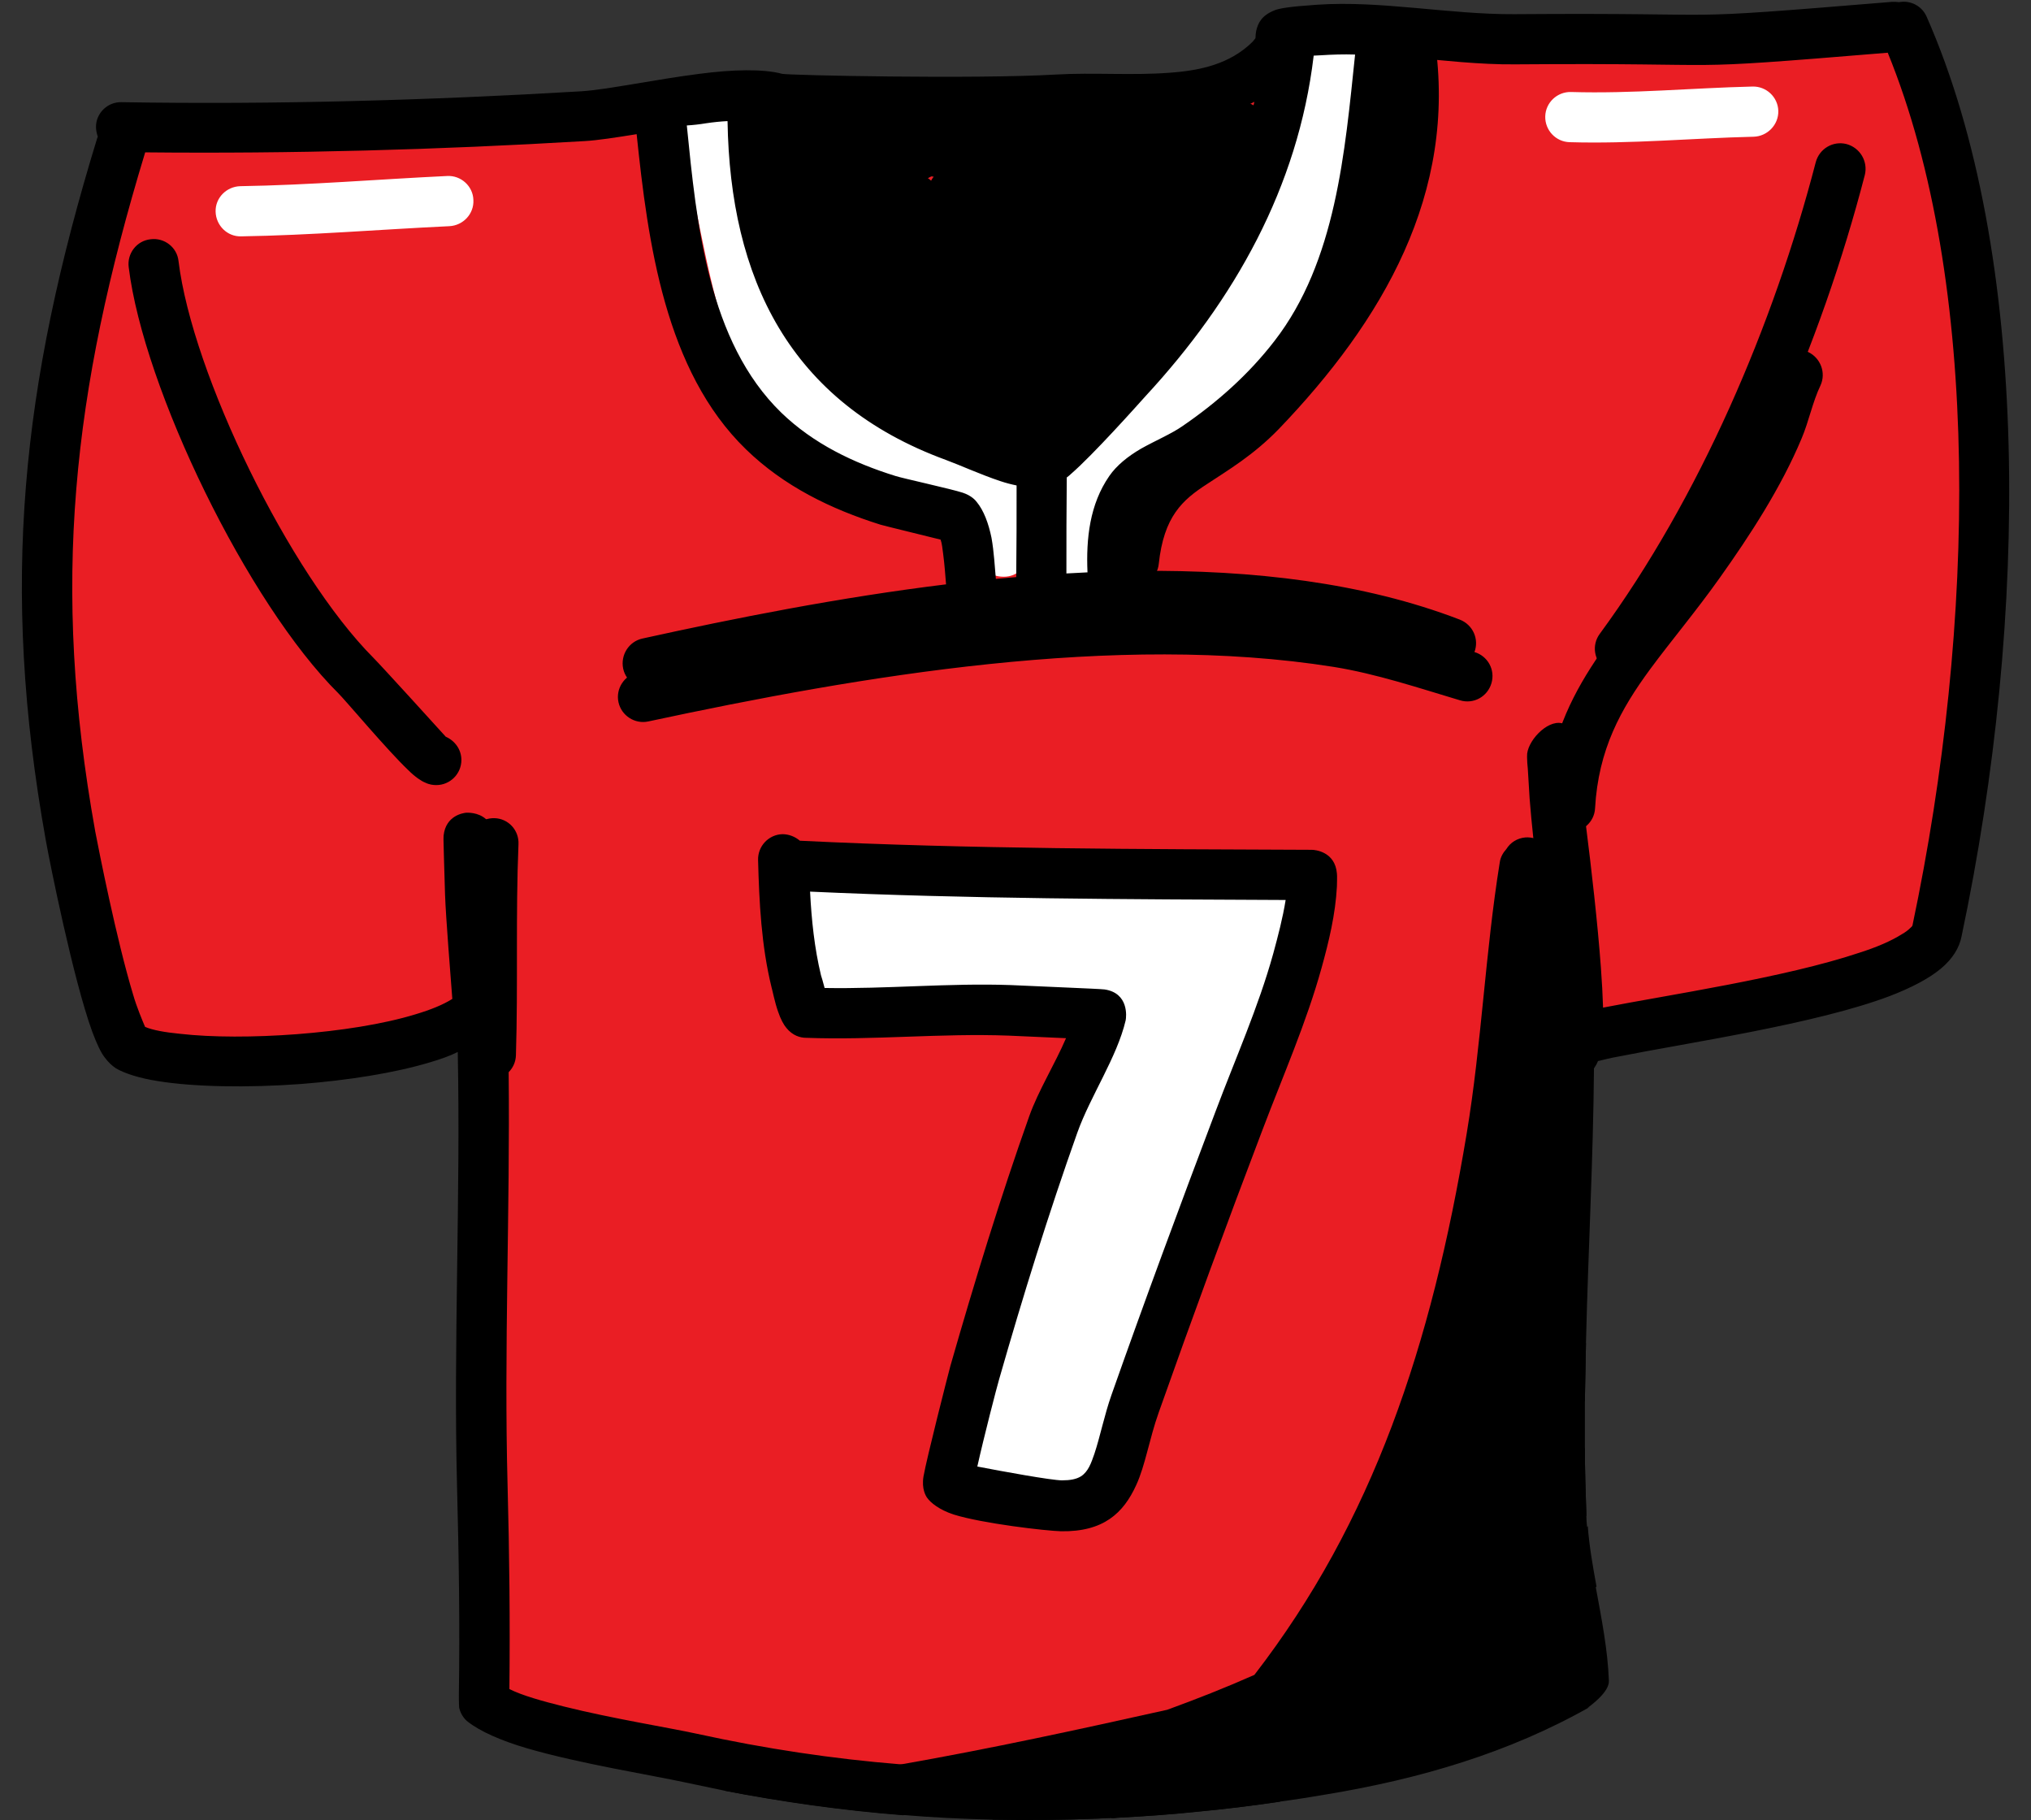 <?xml version="1.0" encoding="UTF-8" standalone="no"?><svg xmlns="http://www.w3.org/2000/svg" xmlns:xlink="http://www.w3.org/1999/xlink" fill="#000000" height="500.6" preserveAspectRatio="xMidYMid meet" version="1" viewBox="-6.0 -0.5 558.6 500.6" width="558.6" zoomAndPan="magnify"><rect x="-6.0" y="-0.5" width="558.6" height="500.6" fill="#333333" stroke="none"/><g clip-rule="evenodd" fill-rule="evenodd"><g id="change1_1"><path d="M27.3,39.4C6.9,106.4,1,160.3,13.4,229.3c1.4,7.6,10.9,55,16,58 c12.7,7.5,80.4,4.7,95.5-9.5c1.7-1.6-1.3-24.3-1.6-32.6c-0.1-3.3-0.2-6.7-0.3-10c0-1.7-0.3-6.7-0.1-5c7.4,58.3,2.2,119.3,3.7,177.9 c0.5,19.3,0.8,38.5,0.5,57.8c0,0.2-0.2,1.8,0,1.9c9.2,7.4,44.1,12.5,57.1,15.3c57.9,12.7,115.6,12.9,173.9,3.1 c24.5-4.1,48.3-11,70-23.3c0.5-0.3,1.5-0.3,1.5-0.9c-0.5-14.9-5.7-30.6-6.3-46c-1.7-41.4,1.9-82.9,2.1-124.3 c0.1-18.9-0.9-37.8-2.4-56.7c-0.4-5.5-1-10.9-1.4-16.4c-0.2-2.7-0.4-5.4-0.5-8.1c-0.1-1-0.3-4.2-0.2-3.1 c0.4,5.6,11.4,83.4,5.2,81.7c-21.4-5.9,96.3-13.1,100.6-33.8c18.2-86.4,19-184.5-9.2-248.5" fill="#ea1e24"/></g><g id="change2_1"><path d="M494.7,105.5c-2.2,4.6-3.2,9.9-5.2,14.6 c-5.6,13.4-14.1,26.5-22.5,38.3c-6.6,9.3-13.3,17.2-19.2,25.2c-8,10.9-14.2,22-15.1,38.2c-0.2,3.8-3.5,6.7-7.3,6.5 c-3.8-0.2-6.7-3.5-6.5-7.3c1.8-31.2,19.5-46.2,36.8-70.6c7.8-11,15.8-23.1,21-35.6c2-4.9,3.2-10.4,5.4-15.2 c1.6-3.5,5.8-4.9,9.2-3.3S496.3,102,494.7,105.5z M423.8,425.1c0-0.3,0-0.5,0-0.7c2.3-2.6,4.4-5.3,6.5-8.1c0-0.2,0-0.3,0-0.5 c-0.2-6-0.4-12-0.4-18.1c-1.5,0-3.2,0.4-4.9,2.1c-0.2,0.2-1.1,1.4-1.5,1.8c-1.1,1.2-2.2,2.3-3.3,3.5c-0.1,0.1-0.1,0.1-0.2,0.2 c0,0,0,0,0,0c0-0.5-0.1-1.1-0.1-1.6c0,0,0,0,0,0c3.7-6.3,7.1-12.7,10-19c0.1-5.3,0.2-10.5,0.3-15.8c-0.1,0-0.2-0.1-0.2-0.1 c-0.7-0.4-1.7-0.9-3-1l1.3-2.7c0.3-0.6,1-2.2,1.1-2.5c1.3-4.8-2-7-3.1-7.7c-1.3-0.8-3-1.3-5.1-0.8c0,0-0.1,0-0.2,0 c1.5-39.4,3.2-78.9,0-118c-0.3-3.8-3.7-6.6-7.5-6.3c-2.2,0.2-4.1,1.4-5.2,3.2c-0.9,1-1.6,2.2-1.8,3.6c-4,24.8-5,49.9-9.1,74.6 c-9.7,58.4-25.8,106.7-58.4,148.9c-7.9,3.5-16,6.7-24,9.6c-24.2,5.4-48.6,10.7-73.1,15c-16.3,2.9-32.6,5.3-49,7.2 c16.5,3.2,33,5.5,49.5,6.8c8.1-1.4,16.2-2.9,24.2-4.5c-0.5,1.4-0.4,2.8-0.3,3.6c0,0.3,0.2,1.2,0.7,2.1c9.8,0.2,19.7,0.1,29.5-0.3 c1.3-0.4,2.6-0.8,3.9-1.2c-0.3,0.4-0.5,0.7-0.7,1.1c0.5,0,1.1,0,1.6-0.1c7.4-0.4,14.9-0.9,22.4-1.7c7.4-0.7,14.8-1.6,22.2-2.7 c3.6-1.6,7.1-3.4,10.5-5.2c4.2-2.2,8.2-4.4,12.3-6.8c0,0,0,0,0,0c13.7-2.9,27.4-7.9,39.5-14.9c0,0,0,0,0,0c1,0,2.1-0.2,3.5-0.8 c1.9-0.9,3.7-2.1,5.6-3.2c1.7-1,2.8-2.5,3.3-4.3c0,0,0,0,0,0c1.2-0.9,2.4-1.9,3.6-2.9c2.9-2.5,3.3-6.8,0.8-9.8 c-0.9-1.1-2.2-1.8-3.5-2.2c0,0,0,0,0,0c2.1-1.7,4.1-3.4,6.1-5.1c0.5-0.3,0.9-0.6,1.4-0.9c1.4-1,2.8-2,4.1-3.1 c-1-5.5-2-11.1-2.4-16.6C428.3,421.3,426.1,423.2,423.8,425.1z M130,224.5c-3.8-0.1-7,2.8-7.2,6.7c-0.7,19.4,0,38.7-0.7,58.1 c-0.1,3.8,2.9,7,6.7,7.1c3.8,0.1,7-2.9,7.1-6.7c0.6-19.4-0.1-38.7,0.7-58C136.8,227.8,133.8,224.6,130,224.5z M202.7,36.7 c-1.6-3.5-0.1-7.6,3.4-9.2c3.3-1.6,7.3-0.2,9,3c1.3-0.6,3.2-1.1,5.5-1.4c10.5-1.3,35.7,0.5,41.2,0.3c4.6-0.1,9.1-0.1,13.7-0.2 c4.2,0,7,0,7.5,0c2.9,0,4.3,1.3,4.9,3c12.8-2.2,29.4-5.2,39.2-5.6c5.9-0.3,10.1,0.8,11.9,2c3.1,2.1,3.9,4.8,3.5,7.6 c-0.2,1.5-0.9,3.3-2.5,5.1c-0.7,0.9-2.5,2.7-2.8,3c-2.9,5.2-5.6,10.6-8.5,15.8c-0.8,1.4-1.8,3.3-3,5.5c-0.1,1.4-0.8,2.9-2.4,4.4 c-6.7,12-17.1,29.4-27.3,40.5c-7.4,8-15.1,12.6-21.5,12.4c-8.7-0.2-17.7-4.9-25.5-8.2c-13.5-5.6-21.6-12.7-26.9-21 c-0.5-0.4-1-0.9-1.4-1.5c-0.3-0.4-0.9-1.4-1.3-2.7c-0.1-0.3-0.2-0.6-0.3-1c-1.4-2.9-2.6-6-3.7-9.2 C211.3,66.8,209.9,52.2,202.7,36.7z M249.2,48.5c0.3,0.2,0.6,0.4,0.9,0.7c0.1-0.3,0.3-0.5,0.4-0.7l0.3-0.4l-0.6-0.1 C249.9,48.1,249.6,48.3,249.2,48.5z M335.8,107.8c-6.1,6.4-12.2,9.8-17.4,13.2c-9.9,6.5-17.4,13-19.4,32.1 c-0.4,3.8,2.3,7.2,6.1,7.6c3.8,0.4,7.2-2.3,7.6-6.1c1.4-13.1,6.5-17.6,13.3-22c5.9-3.9,12.7-7.9,19.7-15.1 c28.5-29.7,49.2-64.8,42.9-107.1c-0.6-3.8-4.1-6.4-7.9-5.8c-3.8,0.6-6.4,4.1-5.8,7.9C380.7,50.1,361.4,81.2,335.8,107.8z M360.8,182.9c11.8,1.9,23.4,5.8,34.8,9.2c3.7,1.1,7.5-1,8.6-4.7c1.1-3.7-1-7.5-4.7-8.6c-12-3.5-24.2-7.6-36.6-9.5 c-61.5-9.8-133.1,2.2-193.5,15.1c-3.7,0.8-6.1,4.5-5.3,8.2c0.8,3.7,4.5,6.1,8.2,5.3C231.1,185.3,300.9,173.4,360.8,182.9z" fill="#000000"/></g><g id="change3_1"><path d="M352.2,248c1.3,5.2,0.3,11.7-2.1,18.3c-2.8,7.8-7.4,15.9-9.4,21.5 c-11.1,31.2-20.5,63.1-35.5,92.7c-1.8,3.5-5.8,18.1-9.6,24.6c-2,3.5-4.5,5.4-6.4,6.1c-2,0.7-10.4,2.2-16.2,2 c-4.7-0.2-8.1-2.1-9.5-3.9c-1.6-2.1-2.8-6.5-2.3-12.7c1.3-15.5,11-46.5,13-53.5c2-6.9,4.2-13.7,6.1-20.6c0.8-2.7,1.5-5.4,2.3-8.1 c0.3-0.9,1.1-3.2,1.3-3.6c0.7-1.1,1.6-1.9,2.4-2.4c1.9-9.9,4.7-19.4,8.6-29c0.4-0.9,0.9-2.4,1.6-4.1c-5.5-0.2-11-0.1-16.7,0.2 c-11.9,0.6-26.7,1-38.2-2.5c-0.6-0.2-1.6-0.6-2.7-1c-1.6,3.1-3.8,4.4-4.6,4.7c-3.1,1.1-5.5,0.4-7.5-1.2c-0.3-0.2-0.6-0.5-0.9-0.8 c-0.2,0.2-0.4,0.5-0.5,0.7c-2.1,2.4-4.3,2.6-5.7,2.5c-2.1-0.1-4.1-0.9-5.6-3c-0.5-0.8-1.2-2.1-1.4-4c-0.1-1.2,0.1-3.7,0-4.8 c-0.3-5.1-1.1-12.1,0.9-17c1.2-2.9,0.5-4.9,1.8-5.3c1.5-0.5,5.9,0,7.4,0.6c0.7-0.2,1.3,0.4,2,0.5c0.1-0.2,0.1-0.4,0.2-0.7 c0.2-0.6,2-5.6,7.8-4.5c15.8,2.9,31.5,0.1,47.5,1.2c12.3,0.8,24.1,4.5,36.5,3.7c7.2-0.5,24.4-1.9,27.8-1.9 C350.6,242.7,352.1,247.5,352.2,248z M117,47.9c-19,0.9-37.9,2.5-56.9,2.8c-3.8,0.1-6.9,3.2-6.8,7c0.1,3.8,3.2,6.9,7,6.8 c19.1-0.3,38.2-1.9,57.3-2.8c3.8-0.2,6.8-3.4,6.6-7.2C124.1,50.7,120.8,47.7,117,47.9z M476,23.3c-16.7,0.4-33.1,2-49.9,1.5 c-3.8-0.1-7,2.9-7.1,6.7c-0.1,3.8,2.9,7,6.7,7.1c17,0.5,33.7-1.1,50.6-1.5c3.8-0.1,6.9-3.3,6.8-7.1C483,26.2,479.8,23.2,476,23.3z M252.9,145.5c2.7,1.4,6,2,8.3,4.1c0.3,0.8,1.4,3.6,2,4.5c0.8,1.3,1.8,2.2,2.6,2.8c1.4,0.9,2.8,1.2,4.3,1.2c1.6,0,3.5-0.5,5.3-2.4 c3.7-3.8,5.2-10.8,3.2-15.7c-2.7-6.8-8.2-11.6-15-15.2c-8-4.2-17.8-6.5-24.7-9.8c-11.9-5.7-23.7-19.3-30.1-30.7 c-0.8-1.5-2.2-2.6-3.7-3.1c-0.3-1-0.6-2-0.8-3c-4.4-16.6-6.6-34.3-11.2-49c-1.1-3.7-5-5.7-8.7-4.6c-3.7,1.1-5.7,5-4.6,8.7 c4.5,14.6,6.7,32,11.1,48.5c4.7,18,12,34.7,26.2,46.2C227.9,136.8,240.7,139.3,252.9,145.5z M359.4,8.9c-1.4-0.1-2.9,0.2-4.4,1.2 c-1.2,0.7-3,2.6-4.6,5.9c-3.9,8-9.6,28.5-10.8,31.4c-10.8,27.2-33.1,47.6-47,73.2c-0.3,0.6-0.8,1.8-1.3,3.3c-1.2-3-4.3-4.8-7.6-4.3 c-3.8,0.6-6.3,4.2-5.7,8c1,6,1.7,12,2.7,18c1.2,6.8,1.8,9.2,2,9.5c1,2.5,2.5,3.3,3,3.5c2.5,1.5,4.8,1.2,6.8,0.1 c0.4-0.2,2.4-1.3,3.5-4.5c1.5-4.1,7-23.7,8.8-27.1l0.4-0.8c1.2,2,4.2,4.9,9.1,2.8c2.8-1.2,16.4-9.4,19.5-12 c0.8-0.7,1.6-1.4,2.3-2.2c0.9-0.8,1.7-1.7,2.5-2.5c20.1-20.7,27.2-43.5,31.8-71.3c0.6-3.5,2.5-15.7,0.3-22.8 C368.9,12.7,365.1,9.2,359.4,8.9z" fill="#ffffff"/></g><g id="change4_1"><path d="M523.9,4.1c-1.3-3-4.5-4.6-7.6-4C515.7,0,515.1,0,514.5,0 c-65.6,5.4-38.2,2.9-104.1,3.4c-17.7,0.1-36.7-3.8-54.1-2.6c-7.5,0.5-10.6,1-11.9,1.6c-3.4,1.4-4.4,3.4-4.9,5.6 c-0.1,0.4-0.2,1.4-0.2,2c-0.2,0.2-0.5,0.7-0.8,1c-6.2,6.1-14.3,7.9-22.8,8.5c-10.2,0.8-21.1-0.1-31.3,0.5 c-22.4,1.3-73.9,0.2-75.3-0.2c-5.2-1.4-13.6-1.2-22.7,0c-11.9,1.5-25.1,4.3-32.4,4.8c-42.2,2.5-84.3,3.7-126.6,3 c-3.8-0.1-7,3-7,6.8c0,0.9,0.2,1.8,0.5,2.7c-0.1,0.2-0.1,0.3-0.2,0.5C-0.1,105.5-6,160.4,6.6,230.6c1.1,6.2,7.6,38.5,12.8,52.7 c1.2,3.2,2.3,5.6,3.4,7c1.1,1.5,2.2,2.4,3.1,3c2.4,1.4,6.4,2.7,11.5,3.5c9.8,1.6,24.5,1.9,39.4,0.8c12.8-1,25.7-3,35.6-6 c2.7-0.8,5.3-1.7,7.5-2.8c0.8,39.8-1.2,80.2-0.2,119.4c0.5,19.2,0.8,38.3,0.5,57.5c0-0.1,0-0.3,0-0.3s0,3.1,0.1,3.8 c0.5,2,1.6,3.2,2.4,3.8c3.3,2.6,9.1,5.2,16.3,7.3c14.4,4.2,34.4,7.4,43.6,9.4c3.3,0.7,6.7,1.4,10,2.1c16.5,3.2,33,5.5,49.5,6.8 c8.2,0.7,16.4,1.1,24.6,1.3c9.8,0.2,19.7,0.1,29.5-0.3c1.1,0,2.1-0.1,3.2-0.1c0.5,0,1.1,0,1.6-0.1c7.4-0.4,14.9-0.9,22.4-1.7 c7.4-0.7,14.8-1.6,22.2-2.7c4.5-0.6,9-1.3,13.6-2.1c25.2-4.2,49.7-11.3,72.1-24c-0.3,0.1-0.6,0.3-0.7,0.3c0.5-0.4,6.1-4.3,5.9-7.5 c-0.3-8.4-2-17-3.6-25.7c-1-5.5-2-11.1-2.4-16.6c-0.1-1.1-0.2-2.1-0.2-3.2c0-0.2,0-0.3,0-0.5c-0.2-6-0.4-12-0.4-18.1 c0-4.3,0-8.7,0-13c0.1-5.3,0.2-10.5,0.3-15.8c0.6-25.2,2-50.4,2.2-75.5c0.4-0.6,0.8-1.2,1.1-2c1.7-0.4,3.6-0.9,5.4-1.2 c19.6-3.9,54.6-9,74.9-16.7c6-2.3,10.9-4.9,14.1-7.6c3.2-2.7,5-5.7,5.6-8.8C552.1,169,552.6,69.2,523.9,4.1z M357.3,14.7 c3.1-0.2,6.2-0.3,9.4-0.2c-2.8,26.6-5.2,56.9-22.2,78.8c-7.1,9.2-15.8,16.9-25.3,23.4c-3,2.1-7.5,4-11.4,6.2 c-3.6,2.1-6.7,4.6-8.7,7.5c-5.4,7.8-6.4,17.2-6,26.5c-1.9,0.1-3.8,0.2-5.8,0.3c0-8.8,0-17.6,0.1-26.4c0.4-0.3,0.8-0.6,1.2-1 c6.1-5.3,17.9-18.5,20.5-21.4C333.5,82,351,51,355.3,14.9c0,0,0-0.1,0-0.1C355.9,14.8,356.6,14.7,357.3,14.7z M285.2,33.7 c10.4-0.6,21.4,0.3,31.6-0.5c8-0.6,15.5-2.2,22.2-5.7c-6.3,27.1-21,50.8-40.2,71.5c-2.4,2.6-17.2,17.7-20.2,20.9 c-1.6-0.1-3.4-0.7-5.3-1.3c-5.2-1.7-10.8-4.3-14.4-5.6c-36.8-13.5-50.2-43.1-51-79.8C218.9,33.8,264.1,34.9,285.2,33.7z M188.2,33.4c2-0.3,4-0.5,5.9-0.6c0.7,43.1,16.9,77.4,60.1,93.2c3.8,1.4,9.5,4,14.9,5.8c1.5,0.5,3,0.9,4.5,1.2 c0,8.4,0,16.8-0.1,25.2c-1.9,0.2-3.7,0.3-5.6,0.5c-0.3-3.2-0.5-7.4-1.2-11.3c-0.8-3.9-2.1-7.5-4.1-9.9c-0.3-0.4-1.4-1.7-3.8-2.5 c-3-1-16.7-4-18.5-4.6c-11.6-3.6-22.6-8.9-31.4-17.4c-20.2-19.6-23.3-52-26-79C184.6,33.9,186.4,33.7,188.2,33.4z M520,254 c-0.1,0.3-0.4,0.5-0.6,0.7c-0.6,0.6-1.4,1.2-2.3,1.7c-3,1.9-7,3.6-11.7,5.1c-20.6,6.9-52.6,11.6-70.5,15.1 c-0.1-3.3-0.3-7.1-0.6-11.1c-0.9-12.2-2.6-27.1-4.1-38.9c-1.2-10.2-2.3-18-2.4-19.7c-0.4-5.6-2.1-8-4.2-8.5c-4.2-1-9.8,5.2-9.6,9.1 c0,0,0,0.1,0,0.3c0,0.7,0.1,2.4,0.2,3.1c0.2,2.7,0.3,5.5,0.5,8.2c0.3,3.6,0.6,7.1,1,10.7v0c0,0.4,0.1,0.8,0.1,1.3 c0.1,1.5,0.3,2.9,0.4,4.4c0.6,7.1,1.1,14.1,1.4,21.2v0c0.5,8.6,0.8,17.2,0.9,25.9c-0.1,0.1-0.3,0.3-0.4,0.4 c-1.4,1.8-1.7,3.7-1.5,5.5c0.1,1,0.6,2.5,1.9,4c-0.1,9.1-0.3,18.3-0.6,27.4c0,1.5-0.1,3.1-0.1,4.6c-0.1,2.9-0.2,5.8-0.3,8.7 c-0.2,5.9-0.4,11.7-0.6,17.6c-0.1,2.1-0.1,4.2-0.2,6.3c-0.6,17.3-0.9,34.6-0.5,51.9c0,0.3,0,0.5,0,0.8c0,0.5,0,0.9,0,1.4 c0.1,1.7,0.1,3.4,0.2,5.1c0.4,9.6,2.5,19.3,4.2,28.9v0c0,0.2,0.1,0.3,0.1,0.4c0.7,4.2,1.4,8.4,1.7,12.5c-0.6,0.3-1.2,0.7-1.9,1 c-5.4,2.9-11,5.4-16.6,7.6c-1.4,0.6-2.8,1.1-4.2,1.6c-13.8,5.1-28.1,8.5-42.7,11c-6.1,1-12.3,2-18.4,2.8h0 c-7.1,0.9-14.2,1.7-21.2,2.3c-1.3,0.1-2.5,0.2-3.8,0.3c-24,1.9-48,2-71.9,0c-18.6-1.5-37.3-4.3-56-8.4c-7.8-1.7-23.4-4.2-36.6-7.5 c-6-1.5-11.4-3-15-4.8c0.2-18.7,0-37.4-0.5-56c-1-37.3,0.7-75.5,0.3-113.5c-0.3-21.9-1.3-43.7-4-65.1c-0.3-2.2-1.1-3.6-2.2-4.6h0 c-2.2-2-5.2-1.8-5.5-1.8c-0.9,0.1-5.6,0.8-6.2,6.3c-0.1,0.6,0.1,4.6,0.1,6.1c0.1,3.4,0.2,6.8,0.3,10.1c0.2,6.1,1.6,23.5,2,28.7 c-2.5,1.6-6,3-10,4.2c-9.1,2.8-21,4.6-32.7,5.5c-11.8,0.9-23.4,0.9-32.2-0.1c-4.1-0.4-7.5-1-9.6-1.9c-0.6-1.4-2.3-5.4-3.3-8.9 c-4.6-15.2-9.4-39.6-10.4-44.8C8,160.3,13.9,107.3,33.9,41.5c0,0,0-0.1,0-0.1c40.3,0.4,80.6-0.7,120.9-3.1c3.6-0.2,8.7-1,14.3-1.9 c3.1,29.8,7.8,65.1,30.1,86.7c10.4,10.1,23.3,16.4,37,20.7c1.4,0.4,12.1,3,16.5,4.1c0.4,1.1,0.5,2.5,0.7,3.9c0.4,3,0.6,6,0.8,8.4 c-29.4,3.6-58.1,9.3-83.5,14.9c-3.7,0.8-6.1,4.5-5.3,8.3c0.8,3.7,4.5,6.1,8.3,5.3c65.2-14.3,152.9-30.3,216.8-5.8 c3.6,1.4,7.6-0.4,9-4c1.4-3.6-0.4-7.6-4-9c-26.5-10.2-57-13.7-88.4-13.4c-0.5-6.4-0.1-12.9,3.6-18.2c1.3-1.9,3.7-3.2,6.1-4.5 c3.7-2,7.5-3.8,10.3-5.7c10.8-7.4,20.5-16,28.5-26.4c18.7-24.1,22-57.3,25.1-86.5c10.1,0.9,20.3,2.1,30,2 c65.6-0.5,39.5,2,102.5-3.2C538.9,77,537.5,171,520,254z M120.9,208.5c0,3.8-3.1,6.9-6.9,6.9c-0.8,0-1.9-0.1-3.1-0.7 c-1-0.4-2.7-1.5-4.6-3.4c-5.7-5.4-17.1-19-19.2-21.1C62.1,165.4,33.5,106.4,29.4,73c-0.5-3.8,2.2-7.3,6-7.7c3.8-0.5,7.3,2.2,7.7,6 c3.8,31.1,30.5,85.9,53.6,109.1c2.2,2.2,18.1,19.7,19.9,21.7C119.1,203.2,120.9,205.6,120.9,208.5z M506.9,47.6 c-12,46.3-33.1,95.5-61.7,134.4c-2.3,3.1-6.6,3.8-9.7,1.5c-3.1-2.3-3.8-6.6-1.5-9.7c27.5-37.5,47.8-85,59.4-129.7 c1-3.7,4.7-5.9,8.4-5C505.6,40.1,507.8,43.9,506.9,47.6z M354.8,233.2c-46.9-0.2-93.9-0.2-140.8-2.5c-1.3-1.1-3-1.8-4.8-1.8 c-3.8,0.1-6.8,3.3-6.7,7.1c0.3,11.6,0.9,23.6,3.7,35c0.2,0.6,0.9,4.2,1.8,6.7c0.7,2.1,1.6,3.7,2.3,4.5c1.7,2.1,3.8,2.7,5.4,2.7 c18.5,0.7,37.1-1.3,55.7-0.6c5.2,0.2,10.5,0.5,15.7,0.7l0.1,0c-3.1,7.2-7.6,14.4-10.1,21.4c-8,22.5-15.1,45.7-21.7,68.7 c-0.7,2.6-6.5,25.3-7.4,30.4c-0.6,3.5,0.7,5.5,1,5.9c0.9,1.3,3.3,3.3,7.3,4.6c8,2.5,25.5,4.5,29.5,4.6c11.7,0.2,17.2-5,20.7-12.7 c2.5-5.4,3.6-12.7,6.2-20c9.2-26,18.7-51.9,28.5-77.6c5.6-14.8,12.1-29.5,16.3-44.7c2-7.2,3.8-14.7,4.2-22.3c0-0.3,0.1-3.1,0-3.6 C361.2,233.7,355.7,233.2,354.8,233.2z M344.2,261.7c-4.1,14.8-10.5,29.1-15.9,43.5c-9.8,25.9-19.4,51.8-28.6,77.9 c-2,5.7-3.1,11.4-4.7,16.2c-0.9,2.6-1.7,4.9-3.7,6.2c-1.3,0.8-3,1.1-5.2,1.1c-2.9,0-16.6-2.5-23.3-3.8c1.8-8.1,5.4-22,6-24 c6.5-22.7,13.6-45.6,21.5-67.8c3.6-10.1,10.9-20.7,13.3-30.9c0.2-1,0.9-7.5-5.8-8.5c-0.8-0.1-5.3-0.3-9.9-0.5 c-5.3-0.2-10.6-0.5-15.9-0.7c-17-0.6-34.1,1.1-51.2,0.8c-0.4-1.6-0.9-3.2-1-3.5c-1.8-7.5-2.6-15.2-3-23c43.6,2,87.2,2.1,130.8,2.3 C346.8,252,345.5,256.9,344.2,261.7z"/></g></g></svg>